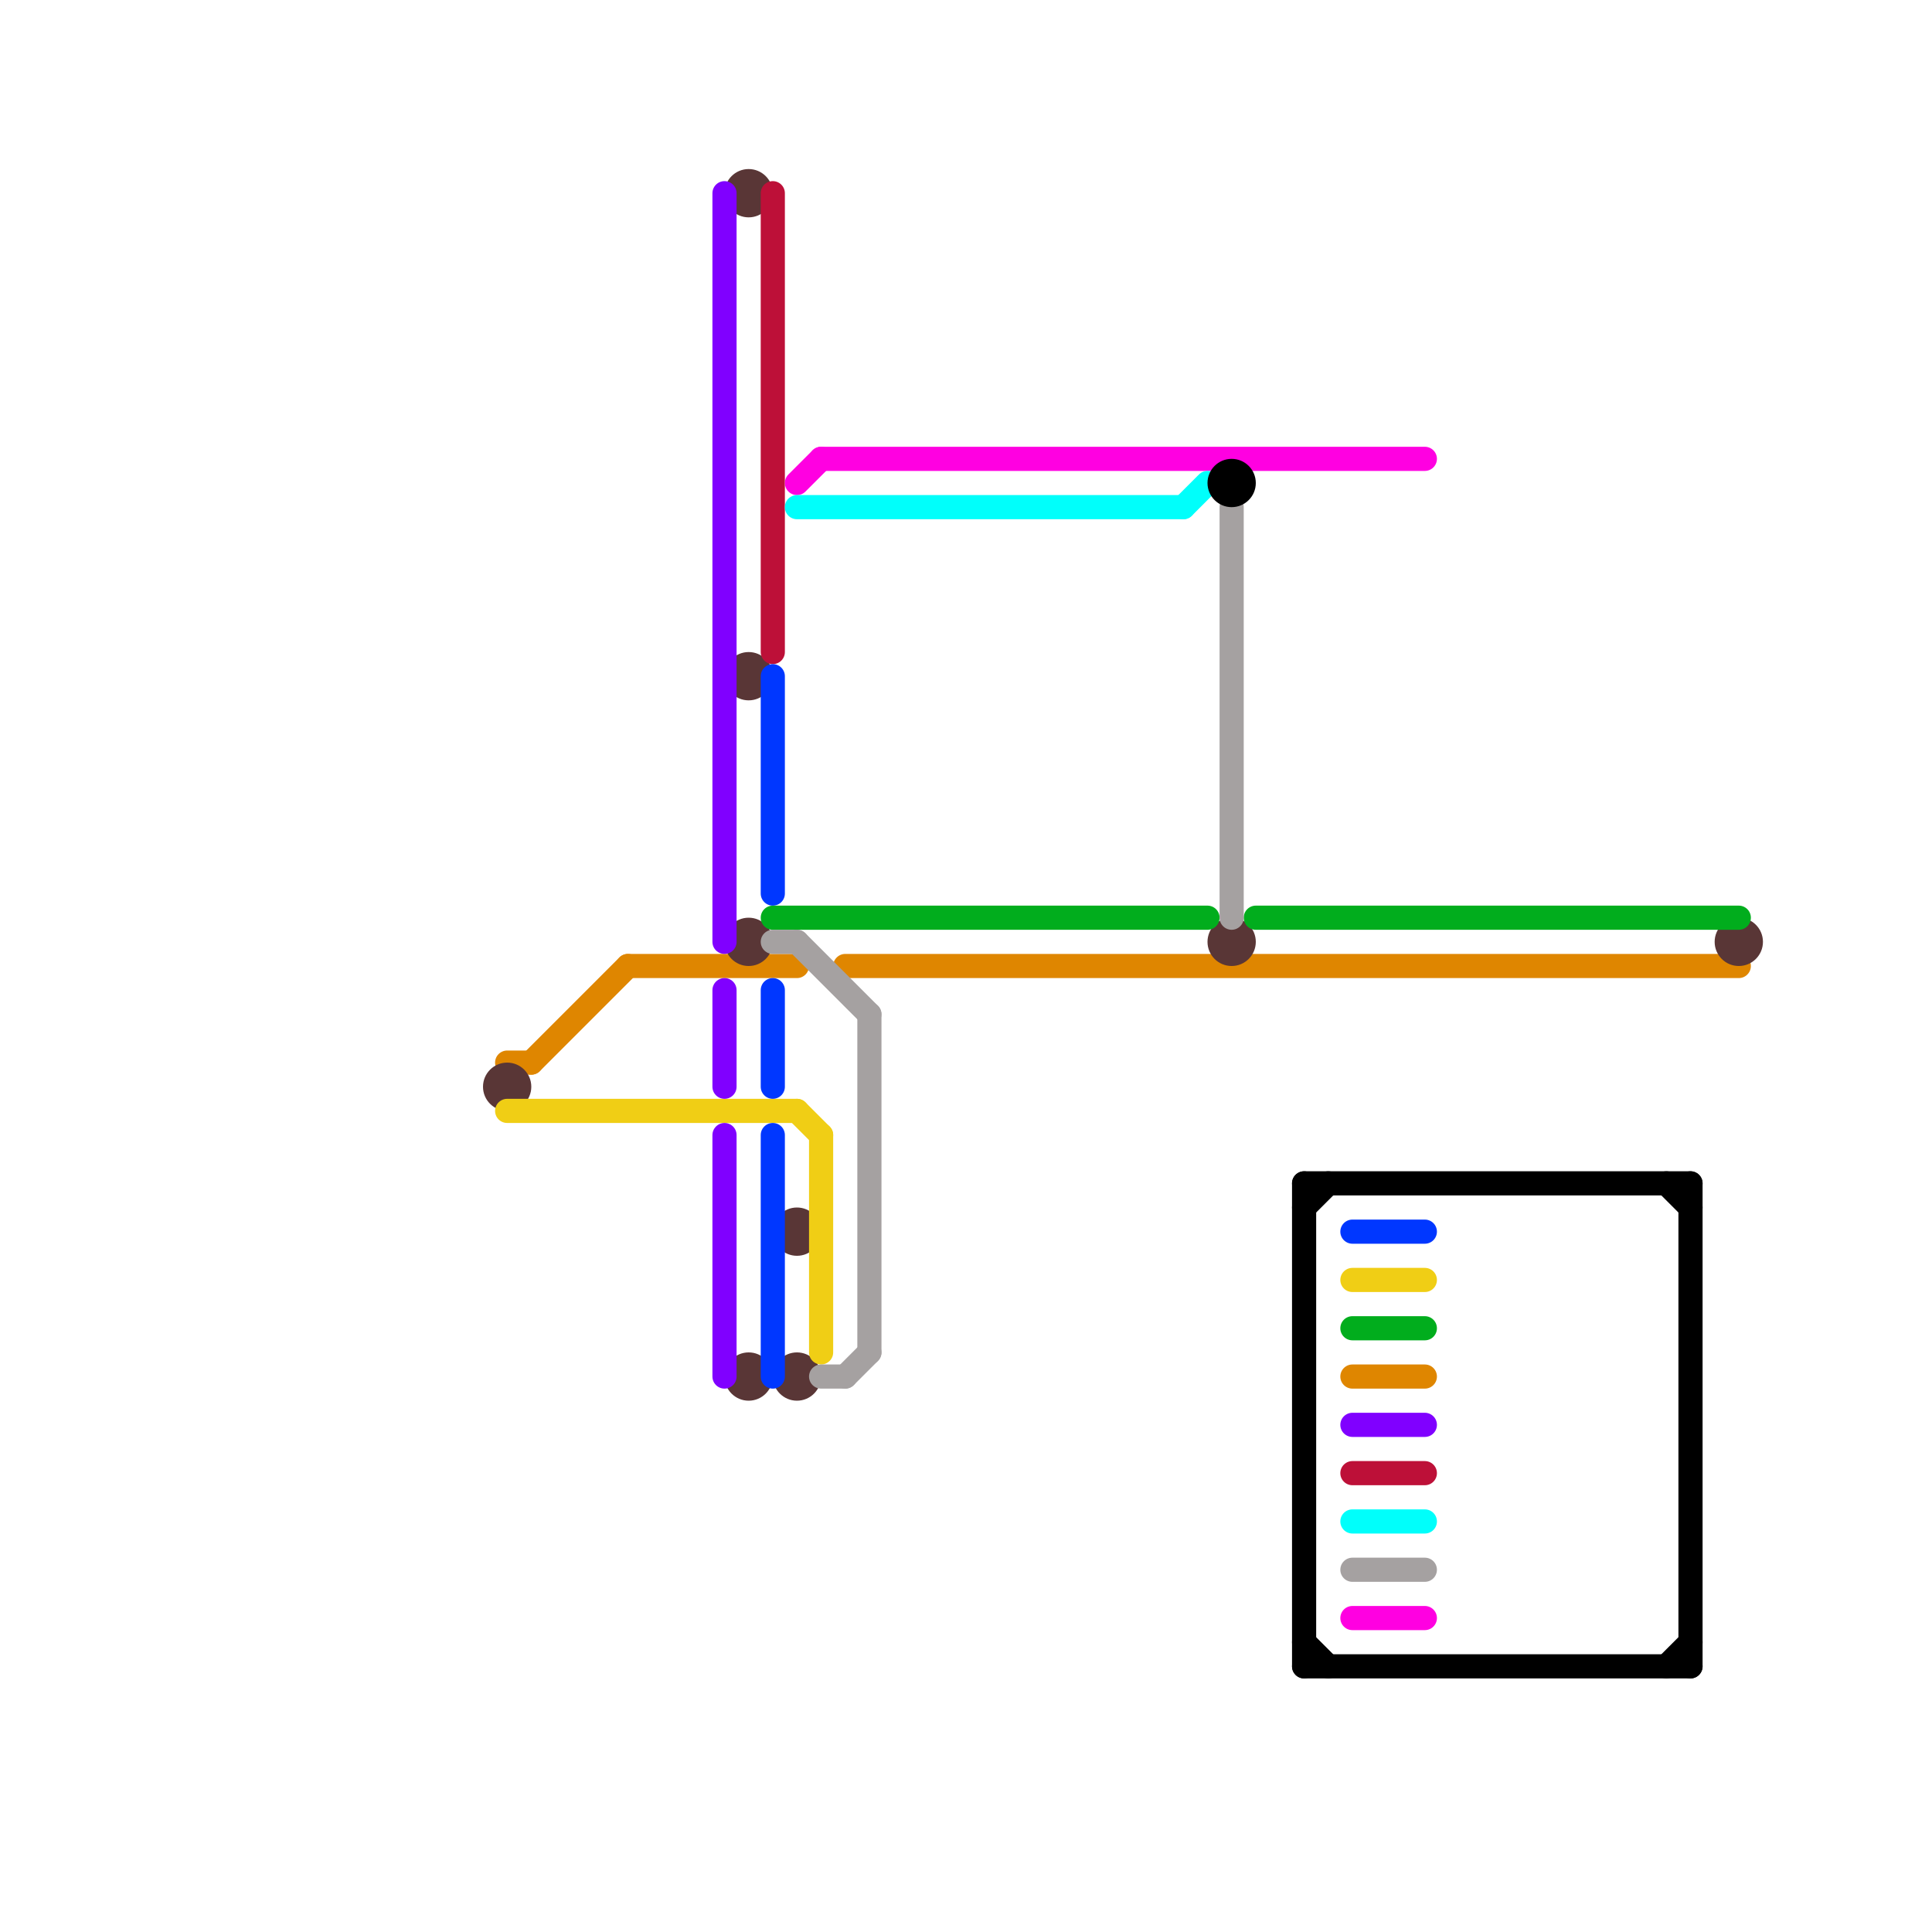 
<svg version="1.1" xmlns="http://www.w3.org/2000/svg" viewBox="0 0 80 80">
<style>text { font: 1px Helvetica; font-weight: 600; white-space: pre; dominant-baseline: central; } line { stroke-width: 1; fill: none; stroke-linecap: round; stroke-linejoin: round; } .c0 { stroke: #df8600 } .c1 { stroke: #593636 } .c2 { stroke: #f0ce15 } .c3 { stroke: #8000ff } .c4 { stroke: #bd1038 } .c5 { stroke: #0037ff } .c6 { stroke: #01ad1d } .c7 { stroke: #a5a1a1 } .c8 { stroke: #ff00e1 } .c9 { stroke: #00fffb } .c10 { stroke: #000000 }</style><defs><g id="wm-xf"><circle r="1.2" fill="#000"/><circle r="0.9" fill="#fff"/><circle r="0.6" fill="#000"/><circle r="0.3" fill="#fff"/></g><g id="wm"><circle r="0.6" fill="#000"/><circle r="0.3" fill="#fff"/></g></defs><line class="c0" x1="26" y1="40" x2="33" y2="40"/><line class="c0" x1="22" y1="44" x2="26" y2="40"/><line class="c0" x1="21" y1="44" x2="22" y2="44"/><line class="c0" x1="35" y1="40" x2="72" y2="40"/><line class="c0" x1="56" y1="57" x2="59" y2="57"/><circle cx="31" cy="8" r="1" fill="#593636" /><circle cx="21" cy="45" r="1" fill="#593636" /><circle cx="31" cy="39" r="1" fill="#593636" /><circle cx="33" cy="51" r="1" fill="#593636" /><circle cx="33" cy="57" r="1" fill="#593636" /><circle cx="72" cy="39" r="1" fill="#593636" /><circle cx="51" cy="39" r="1" fill="#593636" /><circle cx="31" cy="28" r="1" fill="#593636" /><circle cx="31" cy="57" r="1" fill="#593636" /><line class="c2" x1="21" y1="46" x2="33" y2="46"/><line class="c2" x1="33" y1="46" x2="34" y2="47"/><line class="c2" x1="56" y1="53" x2="59" y2="53"/><line class="c2" x1="34" y1="47" x2="34" y2="56"/><line class="c3" x1="30" y1="8" x2="30" y2="39"/><line class="c3" x1="30" y1="47" x2="30" y2="57"/><line class="c3" x1="30" y1="41" x2="30" y2="45"/><line class="c3" x1="56" y1="59" x2="59" y2="59"/><line class="c4" x1="56" y1="61" x2="59" y2="61"/><line class="c4" x1="32" y1="8" x2="32" y2="27"/><line class="c5" x1="32" y1="41" x2="32" y2="45"/><line class="c5" x1="32" y1="47" x2="32" y2="57"/><line class="c5" x1="56" y1="51" x2="59" y2="51"/><line class="c5" x1="32" y1="28" x2="32" y2="37"/><line class="c6" x1="52" y1="38" x2="72" y2="38"/><line class="c6" x1="56" y1="55" x2="59" y2="55"/><line class="c6" x1="32" y1="38" x2="50" y2="38"/><line class="c7" x1="32" y1="39" x2="33" y2="39"/><line class="c7" x1="51" y1="21" x2="51" y2="38"/><line class="c7" x1="35" y1="57" x2="36" y2="56"/><line class="c7" x1="34" y1="57" x2="35" y2="57"/><line class="c7" x1="33" y1="39" x2="36" y2="42"/><line class="c7" x1="56" y1="65" x2="59" y2="65"/><line class="c7" x1="36" y1="42" x2="36" y2="56"/><line class="c8" x1="33" y1="20" x2="34" y2="19"/><line class="c8" x1="34" y1="19" x2="59" y2="19"/><line class="c8" x1="56" y1="67" x2="59" y2="67"/><line class="c9" x1="56" y1="63" x2="59" y2="63"/><line class="c9" x1="49" y1="21" x2="50" y2="20"/><line class="c9" x1="33" y1="21" x2="49" y2="21"/><line class="c10" x1="54" y1="68" x2="55" y2="69"/><line class="c10" x1="70" y1="49" x2="70" y2="69"/><line class="c10" x1="54" y1="49" x2="70" y2="49"/><line class="c10" x1="69" y1="49" x2="70" y2="50"/><line class="c10" x1="54" y1="50" x2="55" y2="49"/><line class="c10" x1="54" y1="49" x2="54" y2="69"/><line class="c10" x1="54" y1="69" x2="70" y2="69"/><line class="c10" x1="69" y1="69" x2="70" y2="68"/><circle cx="51" cy="20" r="1" fill="#000000" />
</svg>
